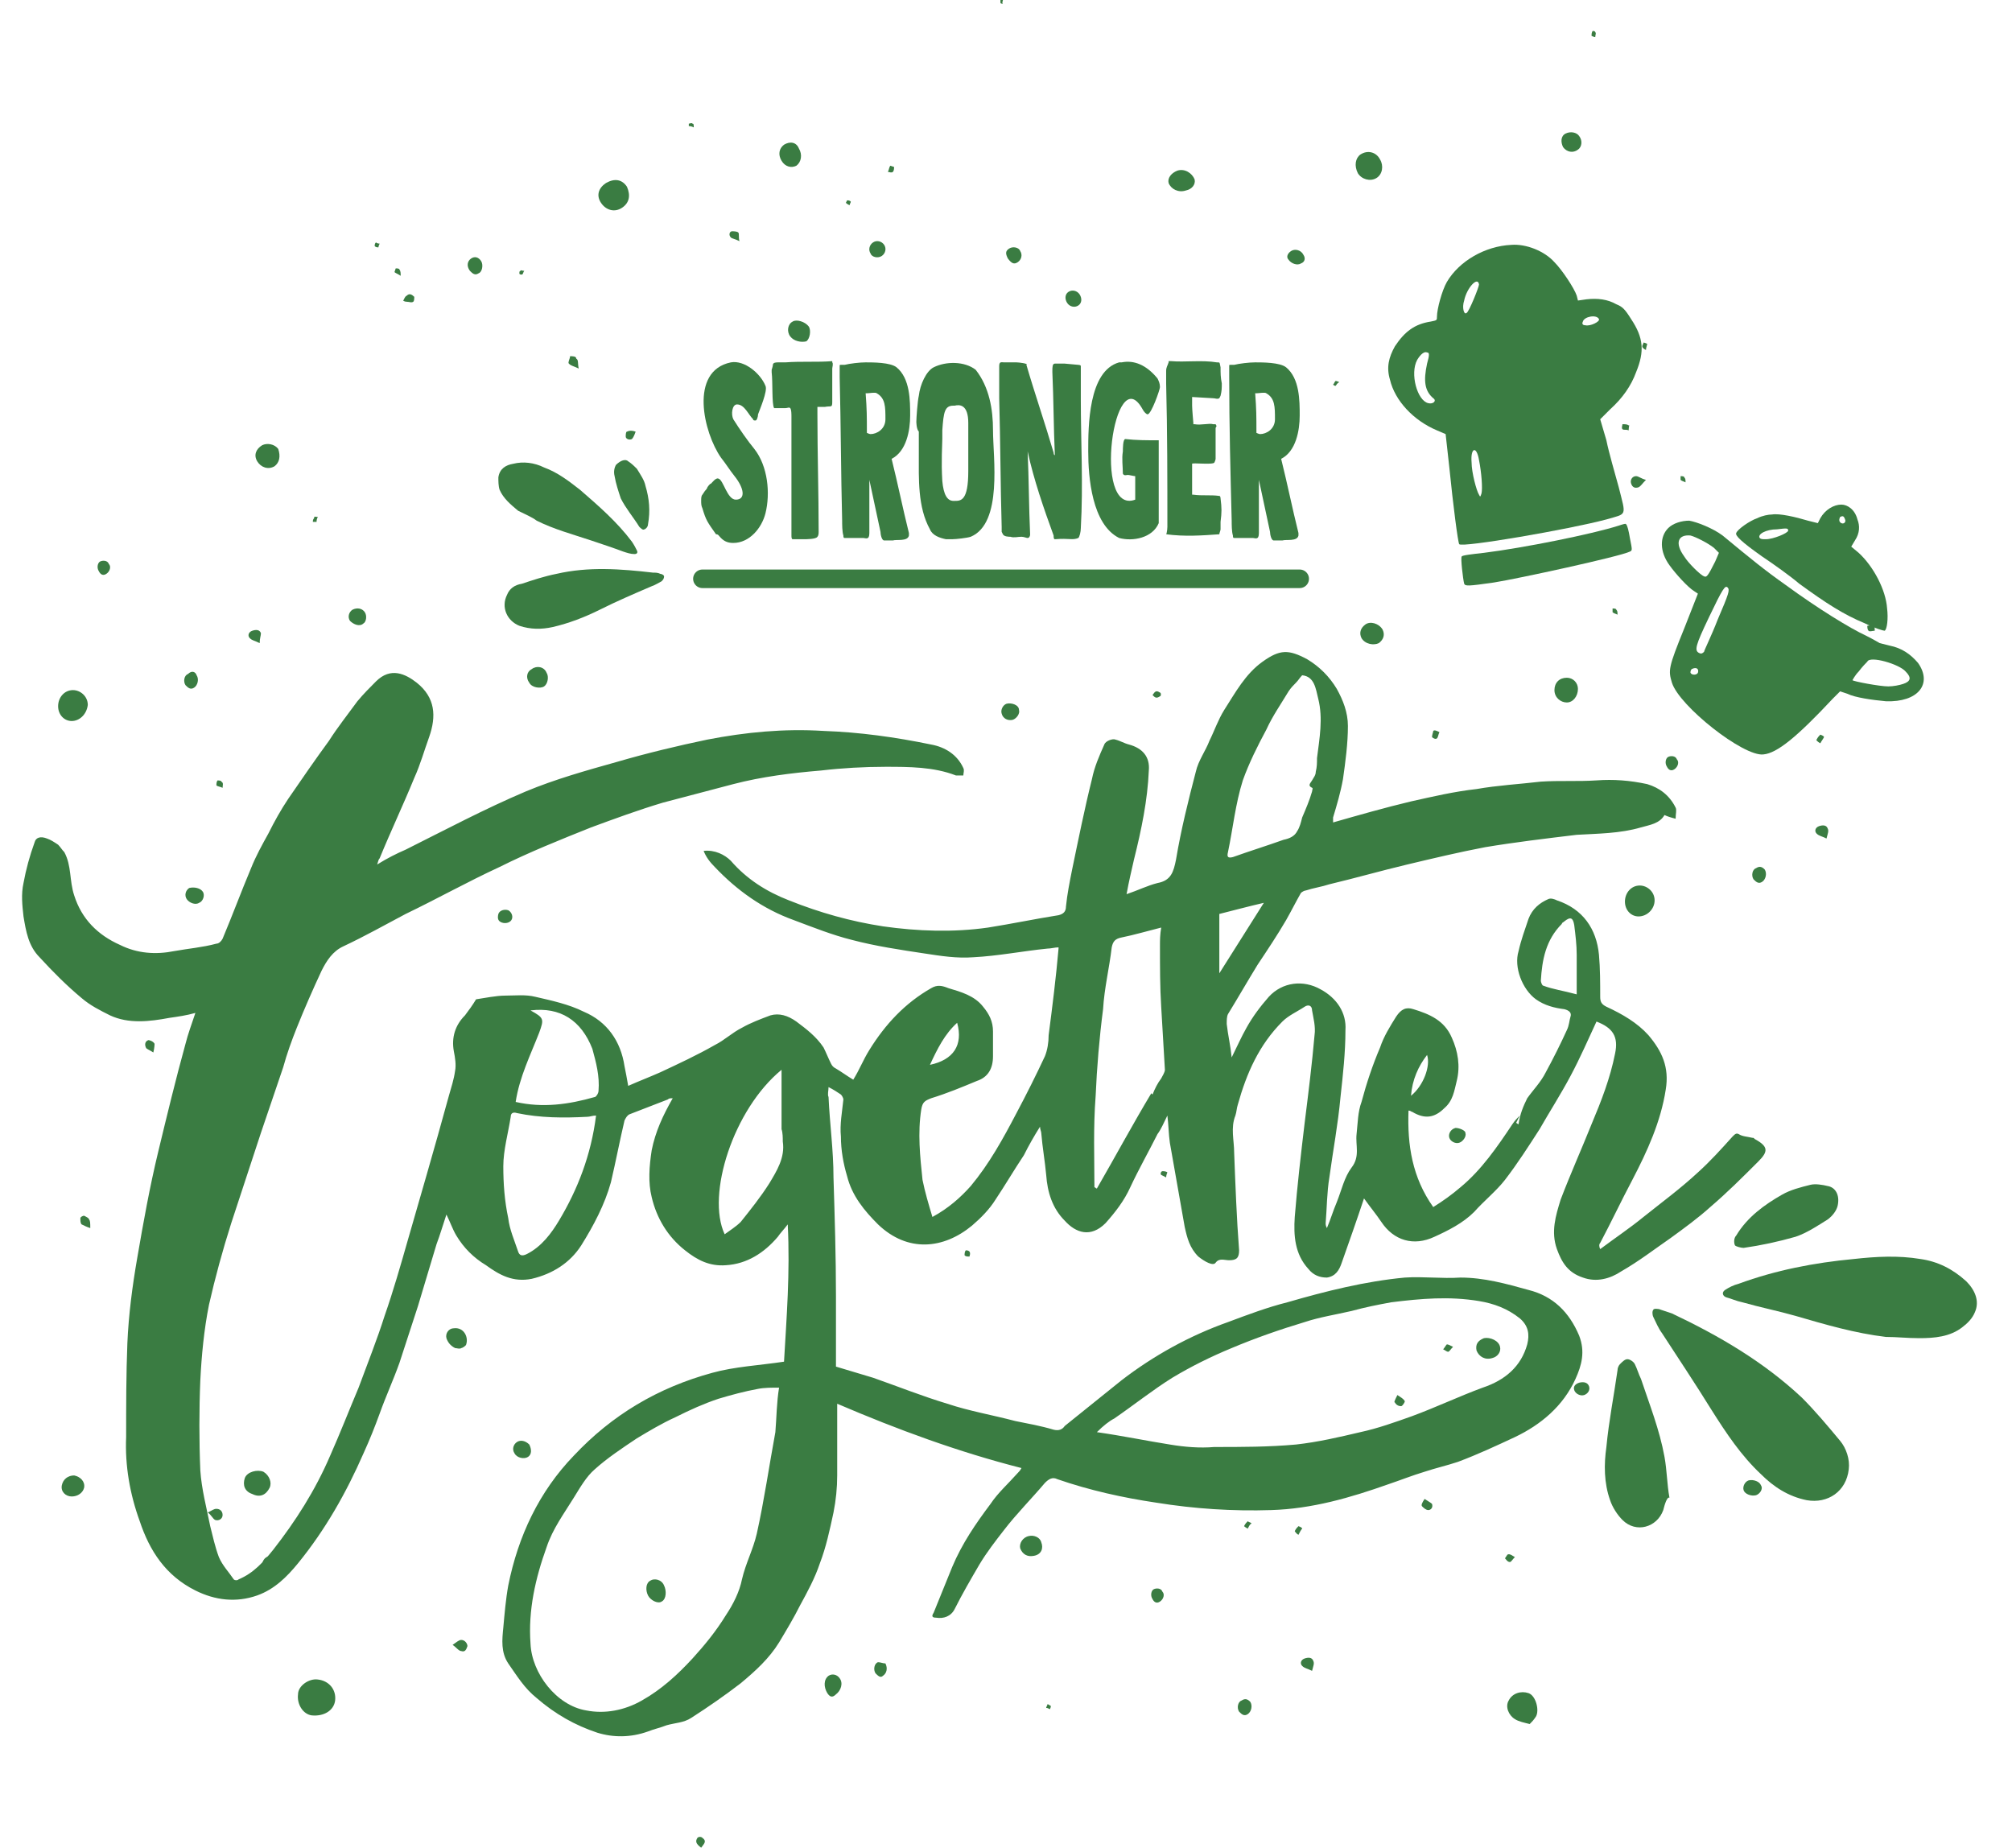 <?xml version="1.0" encoding="utf-8"?>
<!-- Generator: Adobe Illustrator 27.8.1, SVG Export Plug-In . SVG Version: 6.00 Build 0)  -->
<svg version="1.1" id="Laag_1" xmlns="http://www.w3.org/2000/svg" xmlns:xlink="http://www.w3.org/1999/xlink" x="0px" y="0px"
	 viewBox="0 0 162.7 149.4" style="enable-background:new 0 0 162.7 149.4;" xml:space="preserve">
<style type="text/css">
	.st0{fill:#3A7C42;}
	.st1{fill-rule:evenodd;clip-rule:evenodd;fill:#3A7C42;}
	.st2{fill:none;stroke:#3A7C42;stroke-width:1.5;stroke-linecap:round;stroke-linejoin:round;stroke-miterlimit:10;}
</style>
<path class="st0" d="M122.7,26.1c-0.3-0.4-0.1-0.9,0.3-1.1c0.4-0.2,0.9-0.1,1.1,0.4c0.2,0.3,0,0.8-0.3,1.1
	C123.4,26.6,122.9,26.4,122.7,26.1L122.7,26.1z"/>
<path class="st0" d="M83.6,125.8c-0.5,0.1-0.9-0.1-1.1-0.6c-0.1-0.4,0.2-0.9,0.7-1c0.4-0.1,0.9,0.1,1,0.5
	C84.4,125.2,84.2,125.7,83.6,125.8L83.6,125.8z"/>
<path class="st0" d="M123.7,139.4c-0.4-0.1-0.9-0.2-1.2-0.4c-0.5-0.3-0.8-1-0.5-1.5c0.3-0.6,1-0.8,1.6-0.6c0.6,0.2,0.9,1.4,0.6,1.9
	C124,139.1,123.9,139.2,123.7,139.4L123.7,139.4z"/>
<path class="st0" d="M42.8,55.2c-0.3-0.4-0.2-0.9,0.2-1.1c0.4-0.3,1-0.2,1.2,0.3c0.2,0.3,0.1,0.9-0.2,1.1
	C43.7,55.7,43,55.6,42.8,55.2L42.8,55.2z"/>
<path class="st0" d="M28.3,50.2c-0.2-0.3-0.1-0.7,0.2-0.9c0.4-0.2,0.8-0.1,1,0.2c0.2,0.3,0.1,0.8-0.1,0.9
	C29.1,50.7,28.6,50.5,28.3,50.2L28.3,50.2z"/>
<path class="st0" d="M50.3,16.8c-0.6,0.4-1.3,0.2-1.7-0.4c-0.4-0.6-0.2-1.2,0.4-1.6c0.7-0.4,1.3-0.3,1.7,0.3
	C51,15.8,50.9,16.4,50.3,16.8L50.3,16.8z"/>
<path class="st0" d="M36.8,109c-0.4-0.2-0.6-0.5-0.7-0.8c-0.1-0.4,0.2-0.8,0.6-0.8c0.8-0.1,1.2,0.7,1,1.3c0,0.1-0.3,0.3-0.4,0.3
	C37.2,109.1,36.9,109,36.8,109z"/>
<path class="st0" d="M109.8,14c-0.3-0.6-0.2-1.2,0.2-1.5c0.6-0.4,1.3-0.2,1.6,0.4c0.3,0.5,0.2,1.2-0.3,1.5
	C110.8,14.7,110.1,14.5,109.8,14L109.8,14z"/>
<path class="st0" d="M21.8,120.3c-0.3,0.6-0.8,0.8-1.4,0.5c-0.6-0.2-0.8-0.7-0.6-1.3c0.2-0.5,1-0.7,1.5-0.5
	C21.8,119.3,22,119.9,21.8,120.3L21.8,120.3z"/>
<path class="st0" d="M22.2,37.7c-0.5,0.3-1.1,0.1-1.4-0.4c-0.3-0.5-0.1-1,0.4-1.3c0.4-0.2,1-0.1,1.3,0.3
	C22.7,36.9,22.6,37.4,22.2,37.7L22.2,37.7z"/>
<path class="st0" d="M95.2,13.8c0.6-0.2,1.2,0.2,1.4,0.7c0.1,0.4-0.2,0.8-0.7,0.9c-0.6,0.2-1.2-0.1-1.4-0.6
	C94.4,14.4,94.7,14,95.2,13.8L95.2,13.8z"/>
<path class="st0" d="M64.6,12c0.3,0.5,0.2,1.1-0.2,1.4c-0.4,0.2-0.9,0.1-1.2-0.4c-0.3-0.5-0.2-1,0.2-1.3
	C63.9,11.4,64.4,11.5,64.6,12L64.6,12z"/>
<path class="st0" d="M63.9,27.2c-0.3-0.4-0.2-1,0.2-1.2c0.3-0.2,1,0,1.3,0.4c0.2,0.3,0.1,1-0.2,1.2C64.8,27.7,64.2,27.6,63.9,27.2
	L63.9,27.2z"/>
<path class="st0" d="M120.7,109.8c-0.6,0.2-1.1-0.1-1.3-0.6c-0.1-0.5,0.1-0.8,0.6-1c0.5-0.1,1.2,0.2,1.3,0.7
	C121.4,109.3,121.1,109.7,120.7,109.8z"/>
<path class="st0" d="M110.4,50.5c0.4-0.3,1.1-0.1,1.4,0.4c0.2,0.4,0.1,0.8-0.3,1.1c-0.4,0.2-1.1,0.1-1.4-0.4
	C109.9,51.2,110,50.8,110.4,50.5z"/>
<path class="st0" d="M104.4,20.3c0.3-0.2,0.8-0.1,1,0.3c0.2,0.3,0.1,0.6-0.2,0.7c-0.3,0.2-0.8,0-1-0.3
	C104,20.8,104.1,20.5,104.4,20.3z"/>
<path class="st0" d="M52.4,129c-0.2-0.4-0.2-1,0.2-1.2c0.3-0.2,0.9-0.1,1.1,0.4c0.2,0.4,0.2,1.1-0.2,1.3
	C53.2,129.7,52.6,129.4,52.4,129z"/>
<path class="st0" d="M126.4,11.9c-0.2-0.4-0.2-0.9,0.2-1.1s0.9-0.1,1.1,0.2c0.3,0.4,0.2,0.9-0.1,1.1
	C127.2,12.4,126.7,12.3,126.4,11.9L126.4,11.9z"/>
<path class="st0" d="M66.9,136.9c-0.3-0.5-0.3-1.1,0.1-1.4c0.3-0.2,0.7-0.1,0.9,0.2c0.3,0.4,0.1,1-0.3,1.3
	C67.3,137.3,67.1,137.2,66.9,136.9L66.9,136.9z"/>
<path class="st0" d="M82.4,57.4c0.1,0.3-0.2,0.7-0.5,0.8c-0.4,0.1-0.8-0.1-0.9-0.5c-0.1-0.3,0.1-0.7,0.4-0.8
	C81.8,56.8,82.4,57,82.4,57.4L82.4,57.4z"/>
<path class="st0" d="M142,120.9c-0.4,0.1-0.9-0.1-1-0.4c-0.1-0.3,0.1-0.7,0.4-0.8c0.4-0.1,0.9,0.1,1,0.4
	C142.6,120.4,142.3,120.8,142,120.9z"/>
<path class="st0" d="M42.7,117.8c-0.3,0.2-0.9,0.1-1.1-0.3c-0.2-0.3-0.1-0.7,0.2-0.9c0.3-0.2,0.7-0.1,1,0.2
	C43,117.2,43,117.6,42.7,117.8z"/>
<path class="st0" d="M16.4,72.1c0.2,0.3,0,0.8-0.3,0.9c-0.3,0.2-0.8,0-1-0.3s-0.1-0.7,0.2-0.9C15.7,71.7,16.2,71.8,16.4,72.1z"/>
<path class="st0" d="M71.3,20.7c-0.3,0.2-0.8,0.1-0.9-0.2c-0.2-0.3-0.1-0.7,0.2-0.9c0.3-0.2,0.7-0.1,0.9,0.2
	C71.7,20.1,71.6,20.5,71.3,20.7z"/>
<path class="st0" d="M38,21.9c-0.3-0.4-0.2-0.8,0.1-1c0.3-0.2,0.6-0.1,0.8,0.2c0.2,0.3,0.1,0.9-0.2,1C38.4,22.3,38.2,22.1,38,21.9z"
	/>
<path class="st0" d="M87.2,24.7c-0.3,0.2-0.7,0.1-0.9-0.2c-0.2-0.3-0.2-0.7,0.1-0.9c0.3-0.2,0.7-0.1,0.9,0.2
	C87.5,24.1,87.5,24.5,87.2,24.7L87.2,24.7z"/>
<path class="st0" d="M81.5,20.9c-0.2-0.4-0.2-0.6,0.1-0.8c0.3-0.2,0.8-0.1,0.9,0.2c0.2,0.3,0.1,0.7-0.2,0.9
	C82,21.4,81.8,21.3,81.5,20.9z"/>
<path class="st0" d="M118.5,91.6c0.1,0.3-0.2,0.7-0.5,0.8c-0.3,0.1-0.7-0.1-0.8-0.4c-0.1-0.3,0.1-0.7,0.5-0.8
	C118,91.2,118.5,91.4,118.5,91.6L118.5,91.6z"/>
<path class="st0" d="M101.1,137.6c0.2,0.3,0.1,0.8-0.2,1c-0.3,0.2-0.5,0-0.7-0.2c-0.2-0.3-0.1-0.8,0.2-0.9
	C100.7,137.3,100.9,137.4,101.1,137.6z"/>
<path class="st0" d="M64.3,118.6c-0.2-0.3-0.1-0.6,0.2-0.8c0.3-0.2,0.7-0.1,0.8,0.2c0.2,0.3,0.1,0.7-0.2,0.8
	C64.9,119,64.5,118.8,64.3,118.6L64.3,118.6z"/>
<path class="st0" d="M127.3,112.4c-0.1-0.3,0.1-0.5,0.4-0.6c0.4-0.1,0.7,0,0.8,0.3c0.1,0.3-0.1,0.6-0.4,0.7
	C127.8,112.9,127.4,112.7,127.3,112.4z"/>
<path class="st0" d="M41.4,74.3c-0.1,0.3-0.5,0.4-0.8,0.3c-0.3-0.1-0.4-0.3-0.3-0.7c0.1-0.3,0.5-0.4,0.8-0.3
	C41.3,73.7,41.5,74,41.4,74.3z"/>
<path class="st0" d="M93.8,129.5c-0.3,0.2-0.5,0-0.6-0.2c-0.2-0.3-0.1-0.7,0.1-0.8c0.2-0.1,0.6-0.1,0.7,0.2
	C94.2,128.9,94.1,129.3,93.8,129.5L93.8,129.5z"/>
<path class="st0" d="M71.6,134.5c0.2,0.4,0.1,0.8-0.2,1c-0.2,0.2-0.4,0-0.6-0.2c-0.2-0.3-0.1-0.8,0.2-0.9
	C71.2,134.4,71.4,134.5,71.6,134.5L71.6,134.5z"/>
<path class="st0" d="M133.1,38.8c-0.3,0.3-0.4,0.5-0.6,0.6c-0.3,0.1-0.5,0-0.6-0.3c-0.1-0.3,0.1-0.6,0.4-0.6
	C132.5,38.5,132.7,38.7,133.1,38.8L133.1,38.8z"/>
<path class="st0" d="M106.1,135.1c-0.4-0.2-0.6-0.2-0.8-0.4c-0.2-0.2-0.1-0.5,0.2-0.6c0.3-0.1,0.6-0.1,0.7,0.2
	C106.3,134.5,106.2,134.7,106.1,135.1L106.1,135.1z"/>
<path class="st0" d="M7.3,99.3c-0.3-0.1-0.5-0.2-0.7-0.3c-0.1-0.1-0.1-0.3-0.1-0.5c0-0.1,0.2-0.2,0.3-0.2c0.2,0.1,0.4,0.2,0.4,0.3
	C7.3,98.7,7.3,98.9,7.3,99.3z"/>
<path class="st0" d="M12.4,85.1c-0.3-0.2-0.6-0.3-0.6-0.4c-0.1-0.2-0.1-0.5,0.2-0.6c0.1,0,0.4,0.1,0.5,0.3
	C12.5,84.4,12.5,84.7,12.4,85.1L12.4,85.1z"/>
<path class="st0" d="M113,112.8c0.3,0.2,0.5,0.3,0.6,0.5c0,0.1-0.2,0.4-0.3,0.4c-0.2,0-0.4-0.1-0.5-0.3
	C112.7,113.4,112.8,113.2,113,112.8L113,112.8z"/>
<path class="st0" d="M46.8,29.8c-0.4-0.2-0.6-0.2-0.8-0.4c-0.1-0.1,0.1-0.4,0.1-0.6c0.2,0,0.5,0,0.5,0.2
	C46.8,29.1,46.7,29.4,46.8,29.8z"/>
<path class="st0" d="M115.2,121.2c0.3,0.2,0.5,0.3,0.6,0.4c0.1,0.3-0.1,0.5-0.3,0.5c-0.2,0-0.4-0.2-0.5-0.3S115,121.5,115.2,121.2z"
	/>
<path class="st0" d="M59.8,19.5c-0.4-0.2-0.6-0.2-0.7-0.3c-0.2-0.2-0.1-0.5,0.1-0.5c0.1,0,0.4,0,0.5,0.1
	C59.8,18.9,59.7,19.2,59.8,19.5L59.8,19.5z"/>
<path class="st0" d="M56.7,149.4c-0.4-0.3-0.5-0.5-0.3-0.8c0.1-0.1,0.3-0.1,0.4,0C57.2,148.9,56.9,149.1,56.7,149.4z"/>
<path class="st0" d="M51.4,34.9c-0.1,0.3-0.2,0.5-0.3,0.6c-0.2,0.1-0.5,0-0.5-0.2c0-0.1,0-0.4,0.1-0.4
	C50.9,34.8,51.1,34.8,51.4,34.9L51.4,34.9z"/>
<path class="st0" d="M32.6,24.3c0.1-0.1,0.1-0.3,0.3-0.4c0.2-0.2,0.4-0.1,0.6,0.1c0,0.1,0,0.4-0.1,0.4c-0.1,0.1-0.3,0-0.5,0
	C32.7,24.4,32.6,24.3,32.6,24.3z"/>
<path class="st0" d="M116.4,59.2c-0.1,0.2-0.1,0.4-0.2,0.5s-0.3,0-0.4-0.1c0-0.2,0.1-0.4,0.1-0.5C116,59,116.2,59.1,116.4,59.2
	L116.4,59.2z"/>
<path class="st0" d="M117.5,108.9c-0.2,0.2-0.3,0.4-0.4,0.4c-0.1,0-0.2-0.1-0.4-0.2c0.1-0.1,0.2-0.3,0.3-0.4
	C117.1,108.7,117.3,108.8,117.5,108.9z"/>
<path class="st0" d="M105,124.1c-0.2-0.1-0.3-0.3-0.3-0.3c0.1-0.2,0.2-0.3,0.3-0.4c0,0,0.3,0.1,0.3,0.2
	C105.2,123.7,105.1,123.9,105,124.1L105,124.1z"/>
<path class="st0" d="M122.5,125.9c-0.2,0.2-0.3,0.4-0.4,0.4c-0.2,0-0.3-0.2-0.4-0.3c0,0,0.2-0.3,0.2-0.3
	C122.1,125.6,122.3,125.8,122.5,125.9L122.5,125.9z"/>
<path class="st0" d="M94.3,95.2c-0.2-0.1-0.4-0.2-0.4-0.2c-0.1-0.1,0-0.3,0.1-0.3c0.1,0,0.3,0,0.4,0.1C94.4,94.8,94.3,95,94.3,95.2
	L94.3,95.2z"/>
<path class="st0" d="M100.9,123.6c-0.2-0.1-0.3-0.2-0.3-0.2c0.1-0.2,0.2-0.3,0.3-0.4c0.1,0.1,0.3,0.1,0.3,0.2
	C101.1,123.2,101,123.4,100.9,123.6z"/>
<path class="st0" d="M18,63.7c-0.2-0.1-0.4-0.1-0.5-0.2c0-0.1,0-0.3,0.1-0.4c0,0,0.3,0,0.3,0.1C18.1,63.3,18,63.5,18,63.7z"/>
<path class="st0" d="M93.2,56.2c0.2-0.3,0.3-0.4,0.6-0.2c0.1,0,0.1,0.3,0,0.3C93.5,56.5,93.4,56.4,93.2,56.2L93.2,56.2z"/>
<path class="st0" d="M129,3c-0.1,0-0.3-0.1-0.3-0.1c0-0.1,0-0.3,0.1-0.4c0,0,0.2,0,0.2,0.1C129.1,2.7,129,2.8,129,3L129,3z"/>
<path class="st0" d="M71.8,13.9c0.1-0.2,0.1-0.4,0.2-0.5c0,0,0.3,0.1,0.3,0.1c0,0.1,0,0.3-0.1,0.4C72.1,14,71.9,13.9,71.8,13.9z"/>
<path class="st0" d="M108.3,30.9c-0.2,0.1-0.2,0.2-0.3,0.3c-0.1,0-0.2-0.1-0.2-0.1c0.1-0.1,0.1-0.2,0.2-0.3
	C108,30.8,108.1,30.8,108.3,30.9L108.3,30.9z"/>
<path class="st0" d="M151.6,51c-0.2,0-0.4,0.1-0.5,0s-0.1-0.3-0.1-0.4c0.2,0,0.3-0.1,0.5-0.1C151.6,50.6,151.6,50.8,151.6,51
	L151.6,51z"/>
<path class="st0" d="M130.8,49.7c-0.2-0.1-0.3-0.1-0.4-0.2c0-0.1,0-0.2,0-0.3c0.1,0,0.3,0,0.3,0.1C130.8,49.4,130.8,49.5,130.8,49.7
	L130.8,49.7z"/>
<path class="st0" d="M136.3,39c-0.2-0.1-0.3-0.1-0.4-0.2c0-0.1,0-0.2,0-0.3c0.1,0,0.3,0,0.3,0.1C136.3,38.7,136.3,38.8,136.3,39
	L136.3,39z"/>
<path class="st0" d="M32.4,22.3c-0.3-0.2-0.4-0.2-0.5-0.3c0,0,0.1-0.3,0.1-0.3c0.1,0,0.3,0,0.3,0.1C32.4,21.9,32.4,22.1,32.4,22.3z"
	/>
<path class="st0" d="M56.1,10.3c-0.2-0.1-0.3-0.1-0.4-0.1c0,0,0-0.2,0-0.2c0.1,0,0.2-0.1,0.3,0C56.1,10,56.1,10.1,56.1,10.3
	L56.1,10.3z"/>
<path class="st0" d="M68.7,16.6c-0.2-0.1-0.3-0.2-0.3-0.2c0,0,0.1-0.2,0.1-0.2c0.1,0,0.2,0,0.3,0.1C68.8,16.4,68.7,16.5,68.7,16.6
	L68.7,16.6z"/>
<path class="st0" d="M25.7,41.8c-0.1,0.2-0.1,0.3-0.1,0.4c0,0-0.2,0-0.3,0c0-0.1,0-0.2,0.1-0.3C25.4,41.7,25.5,41.8,25.7,41.8z"/>
<path class="st0" d="M42.4,21.9c-0.1,0.1-0.1,0.3-0.2,0.3s-0.2,0-0.2-0.1c0-0.1,0-0.2,0.1-0.2C42.1,21.8,42.2,21.9,42.4,21.9z"/>
<path class="st0" d="M84.9,138.2c-0.2-0.1-0.2-0.1-0.3-0.1c0-0.1,0.1-0.2,0.1-0.3c0.1,0,0.2,0.1,0.2,0.1C85,137.9,85,138,84.9,138.2
	L84.9,138.2z"/>
<path class="st0" d="M30.7,19.7c-0.1,0.2-0.1,0.3-0.1,0.3c-0.1,0-0.2,0-0.3-0.1c0-0.1,0-0.2,0.1-0.3C30.4,19.6,30.5,19.7,30.7,19.7z
	"/>
<path class="st0" d="M78.4,101.6c-0.2,0-0.3,0-0.4-0.1c0-0.1,0-0.3,0.1-0.4c0.1,0,0.2,0,0.3,0.1C78.5,101.4,78.4,101.5,78.4,101.6z"
	/>
<path class="st0" d="M81.1,0.3c-0.1,0-0.2,0-0.2-0.1c0,0,0-0.1,0-0.2c0.1,0,0.2,0,0.2,0C81.1,0.1,81,0.2,81.1,0.3L81.1,0.3z"/>
<path class="st0" d="M127.6,55.7c0,0.6-0.4,1.1-0.9,1.1c-0.5,0-1-0.4-1-1c0-0.6,0.4-1,1-1C127.2,54.8,127.6,55.2,127.6,55.7
	L127.6,55.7z"/>
<path class="st0" d="M132.5,74.1c-0.6,0-1.1-0.5-1.1-1.2c0-0.7,0.5-1.3,1.2-1.3c0.6,0,1.2,0.5,1.2,1.2
	C133.8,73.5,133.2,74.1,132.5,74.1z"/>
<g>
	<path class="st0" d="M149.5,118.8c-0.2,1.8-1.7,2.8-3.4,2.5c-1.5-0.3-2.7-1.1-3.7-2.1c-1.6-1.5-2.8-3.3-4-5.2
		c-1.3-2.1-2.7-4.2-4-6.2c-0.3-0.4-0.5-0.9-0.7-1.3c-0.1-0.2-0.1-0.5,0-0.6c0-0.1,0.4-0.1,0.6,0c0.3,0.1,0.6,0.2,0.9,0.3
		c3.8,1.8,7.4,3.9,10.5,6.8c1.1,1.1,2.1,2.3,3.1,3.5C149.3,117.1,149.6,118,149.5,118.8z"/>
	<path class="st0" d="M152.5,108.1c-2.5-0.3-4.9-1-7.3-1.7c-1.4-0.4-2.9-0.7-4.3-1.1c-0.5-0.1-0.9-0.3-1.3-0.4
		c-0.3-0.1-0.4-0.4-0.1-0.6c0.3-0.2,0.7-0.4,1.1-0.5c3-1.1,6.1-1.7,9.3-2c1.8-0.2,3.6-0.3,5.4,0c1.4,0.2,2.6,0.8,3.7,1.8
		c0.7,0.7,1.1,1.6,0.7,2.5c-0.2,0.5-0.6,0.9-1,1.2c-1,0.8-2.3,0.9-3.5,0.9C154.2,108.2,153.4,108.1,152.5,108.1z"/>
	<path class="st0" d="M134.5,122.1c-0.5,1.4-2.2,1.9-3.3,0.8c-0.4-0.4-0.8-1-1-1.6c-0.5-1.4-0.5-2.9-0.3-4.3
		c0.2-2.1,0.6-4.1,0.9-6.2c0-0.2,0.1-0.4,0.2-0.5c0.2-0.2,0.4-0.4,0.6-0.4c0.2,0,0.5,0.2,0.6,0.4c0.2,0.4,0.3,0.8,0.5,1.2
		c0.7,2.1,1.5,4.1,1.9,6.3c0.2,1.1,0.2,2.2,0.4,3.3C134.8,121,134.6,121.7,134.5,122.1z"/>
	<path class="st0" d="M148.6,97.5c-0.1,0.4-0.4,0.8-0.8,1.1c-0.8,0.5-1.7,1.1-2.6,1.4c-1.4,0.4-2.8,0.7-4.2,0.9
		c-0.2,0-0.6-0.1-0.7-0.2c-0.1-0.2-0.1-0.6,0.1-0.8c0.9-1.5,2.3-2.5,3.7-3.3c0.7-0.4,1.5-0.6,2.3-0.8c0.4-0.1,1,0,1.4,0.1
		C148.4,96,148.8,96.6,148.6,97.5z"/>
</g>
<g>
	<path class="st0" d="M41,48.1c-0.5,1,0,2.1,1,2.5c0.9,0.3,1.8,0.3,2.7,0.1c1.3-0.3,2.6-0.8,3.8-1.4c1.4-0.7,2.8-1.3,4.2-1.9
		c0.3-0.1,0.6-0.3,0.8-0.4c0.1-0.1,0.2-0.2,0.2-0.4c0-0.1-0.2-0.2-0.3-0.2c-0.2-0.1-0.4-0.1-0.6-0.1c-2.6-0.3-5.2-0.5-7.8,0.1
		c-1,0.2-1.9,0.5-2.8,0.8C41.6,47.3,41.2,47.6,41,48.1z"/>
	<path class="st0" d="M43.4,42.1c1.4,0.7,2.9,1.1,4.4,1.6c0.9,0.3,1.8,0.6,2.6,0.9c0.3,0.1,0.6,0.2,0.9,0.2c0.2,0,0.3-0.1,0.2-0.3
		c-0.1-0.2-0.2-0.4-0.4-0.7c-1.2-1.6-2.7-2.9-4.2-4.2c-0.9-0.7-1.8-1.4-2.9-1.8c-0.8-0.4-1.7-0.5-2.5-0.3c-0.6,0.1-1.1,0.4-1.2,1.1
		c0,0.3,0,0.7,0.1,1c0.3,0.7,0.9,1.2,1.5,1.7C42.5,41.6,43,41.8,43.4,42.1z"/>
	<path class="st0" d="M49.8,37.6c-0.1,0.2-0.2,0.5-0.1,0.9c0.1,0.6,0.3,1.2,0.5,1.8c0.4,0.8,1,1.5,1.5,2.3c0.1,0.1,0.3,0.3,0.4,0.2
		c0.1,0,0.3-0.2,0.3-0.4c0.2-1.1,0.1-2.1-0.2-3.1c-0.1-0.5-0.4-0.9-0.7-1.4c-0.2-0.2-0.4-0.4-0.7-0.6C50.6,37.1,50.2,37.2,49.8,37.6
		z"/>
</g>
<g>
	<path class="st1" d="M123.5,88.8c0.5-0.7,1.1-1.3,1.5-2.1c0.6-1.1,1.2-2.3,1.7-3.4c0.2-0.4,0.2-0.8,0.3-1.1
		c0.1-0.3-0.1-0.5-0.5-0.6c-0.8-0.1-1.6-0.3-2.3-0.8c-1.1-0.8-1.8-2.6-1.4-3.9c0.2-0.9,0.5-1.7,0.8-2.6c0.3-0.8,0.9-1.3,1.6-1.6
		c0.2-0.1,0.5,0,0.7,0.1c2.1,0.7,3.2,2.3,3.4,4.4c0.1,1.1,0.1,2.3,0.1,3.4c0,0.4,0.1,0.6,0.5,0.8c1.3,0.6,2.5,1.3,3.4,2.3
		c1.1,1.3,1.7,2.6,1.4,4.4c-0.4,2.6-1.5,5-2.7,7.3c-0.9,1.7-1.7,3.4-2.6,5.1c-0.1,0.1-0.1,0.3,0,0.5c1.2-0.9,2.4-1.7,3.5-2.6
		c1.5-1.2,3-2.3,4.4-3.6c1-0.9,1.9-1.9,2.8-2.9c0.2-0.2,0.3-0.3,0.5-0.2c0.3,0.2,0.7,0.2,1.1,0.3c0.1,0,0.1,0,0.2,0.1
		c1.1,0.6,1.1,1,0.3,1.8c-1.3,1.3-2.5,2.5-3.9,3.7c-1,0.9-2.1,1.7-3.2,2.5c-1.3,0.9-2.6,1.9-4,2.7c-0.9,0.6-2,0.9-3.1,0.5
		c-1.2-0.4-1.7-1.2-2.1-2.3c-0.5-1.4-0.1-2.7,0.3-4c0.8-2.1,1.7-4.1,2.5-6.1c0.8-1.9,1.5-3.7,1.9-5.7c0.3-1.4-0.2-2.1-1.5-2.6
		c-0.7,1.5-1.3,2.9-2.1,4.4c-0.8,1.5-1.7,2.9-2.5,4.3c-0.9,1.4-1.8,2.8-2.8,4.1c-0.7,0.9-1.7,1.7-2.5,2.6c-0.9,0.9-2.1,1.5-3.2,2
		c-1.7,0.8-3.3,0.3-4.3-1.2c-0.4-0.6-0.9-1.2-1.4-1.9c-0.6,1.8-1.2,3.5-1.8,5.2c-0.2,0.6-0.5,1.1-1.2,1.2c-0.6,0-1.1-0.2-1.5-0.7
		c-1.1-1.2-1.2-2.7-1.1-4.2c0.2-2.5,0.5-5.1,0.8-7.6c0.3-2.4,0.6-4.8,0.8-7.1c0.1-0.7-0.1-1.4-0.2-2c0-0.4-0.3-0.5-0.6-0.3
		c-0.6,0.4-1.3,0.7-1.8,1.2c-1.9,1.9-2.9,4.2-3.6,6.7c-0.1,0.3-0.1,0.6-0.2,0.9c-0.4,1-0.1,2-0.1,3c0.1,2.6,0.2,5.3,0.4,7.9
		c0,0.6-0.2,0.8-0.8,0.8c-0.4,0-0.8-0.2-1.1,0.2c-0.2,0.3-0.9-0.1-1.4-0.5c-0.7-0.7-0.9-1.5-1.1-2.4c-0.4-2.3-0.8-4.5-1.2-6.8
		c-0.1-0.7-0.1-1.4-0.2-2.2c-0.3,0.6-0.5,1.1-0.8,1.5c-0.7,1.4-1.5,2.8-2.2,4.3c-0.5,1.1-1.2,2-2,2.9c-1.2,1.2-2.4,0.8-3.3-0.2
		c-1-1-1.4-2.3-1.5-3.7c-0.1-1.1-0.3-2.2-0.4-3.4c0-0.1-0.1-0.3-0.1-0.5c-0.5,0.8-0.9,1.5-1.3,2.3c-0.8,1.2-1.5,2.4-2.3,3.6
		c-0.5,0.8-1.2,1.5-1.9,2.1c-2.3,1.9-5.2,2.2-7.6-0.1c-1.1-1.1-2.1-2.3-2.5-3.9c-0.3-1-0.5-2.1-0.5-3.2c-0.1-1,0.1-2,0.2-3
		c0-0.1-0.1-0.3-0.2-0.4c-0.3-0.2-0.6-0.4-1-0.6c0,0.3-0.1,0.6,0,0.8c0.1,2.2,0.4,4.3,0.4,6.5c0.1,3.2,0.2,6.4,0.2,9.6
		c0,1.9,0,3.8,0,5.7c1,0.3,2,0.6,3,0.9c2,0.7,4,1.5,6,2.1c1.8,0.6,3.6,0.9,5.5,1.4c1,0.2,2.1,0.4,3.1,0.7c0.4,0.1,0.7,0,0.9-0.3
		c1.5-1.2,3.1-2.5,4.6-3.7c2.6-2,5.5-3.6,8.6-4.7c1.6-0.6,3.2-1.2,4.8-1.6c3.1-0.9,6.3-1.7,9.5-2c1.5-0.1,3,0.1,4.5,0
		c1.9,0,3.7,0.5,5.5,1c2,0.5,3.3,1.8,4.1,3.7c0.5,1.3,0.2,2.4-0.3,3.5c-1,2.2-2.8,3.7-4.9,4.7c-1.5,0.7-3,1.4-4.6,2
		c-0.9,0.3-1.8,0.5-2.7,0.8c-1,0.3-2,0.7-2.9,1c-3.1,1.1-6.2,2-9.5,2.1c-3.1,0.1-6.2-0.1-9.3-0.6c-2.7-0.4-5.4-1-8-1.9
		c-0.4-0.2-0.7,0-1,0.3c-1.1,1.3-2.3,2.5-3.3,3.8c-0.7,0.9-1.4,1.8-2,2.8c-0.7,1.2-1.4,2.4-2,3.6c-0.3,0.6-0.9,0.8-1.5,0.7
		c-0.3,0-0.4-0.1-0.2-0.4c0.5-1.2,1-2.5,1.5-3.7c0.8-1.9,1.9-3.5,3.1-5.1c0.6-0.9,1.4-1.6,2.2-2.5c0.1-0.1,0.2-0.2,0.3-0.4
		c-5.1-1.3-10-3.1-14.9-5.2c0,0.8,0,1.5,0,2.1c0,1.2,0,2.5,0,3.7c0,1-0.1,2-0.3,3c-0.3,1.4-0.6,2.8-1.1,4.1c-0.4,1.2-1,2.3-1.6,3.4
		c-0.5,1-1.1,2-1.7,3c-0.8,1.3-1.9,2.3-3.1,3.3c-1.3,1-2.6,1.9-4,2.8c-0.6,0.4-1.3,0.4-2,0.6c-0.5,0.2-1,0.3-1.5,0.5
		c-1.4,0.5-2.8,0.5-4.1,0.1c-1.8-0.6-3.4-1.5-4.9-2.8c-1-0.8-1.6-1.8-2.3-2.8c-0.6-0.9-0.5-1.9-0.4-2.9c0.1-1.1,0.2-2.3,0.4-3.4
		c0.8-4,2.5-7.6,5.3-10.5c3.1-3.3,6.8-5.5,11.2-6.7c1.8-0.5,3.8-0.6,5.8-0.9c0.2-3.5,0.5-7.2,0.3-11.1c-0.3,0.4-0.6,0.7-0.8,1
		c-1.1,1.3-2.5,2.2-4.2,2.3c-1.3,0.1-2.3-0.4-3.3-1.2c-1.4-1.1-2.3-2.6-2.7-4.3c-0.3-1.2-0.2-2.5,0-3.8c0.3-1.5,0.9-2.8,1.7-4.2
		c-0.2,0-0.3,0-0.4,0.1c-1,0.4-2.1,0.8-3.1,1.2c-0.2,0.1-0.3,0.3-0.4,0.5c-0.4,1.7-0.7,3.3-1.1,5c-0.5,1.8-1.4,3.5-2.4,5.1
		c-0.9,1.4-2.3,2.3-4,2.7c-1.5,0.3-2.6-0.3-3.7-1.1c-1-0.6-1.8-1.4-2.4-2.4c-0.3-0.5-0.5-1.1-0.8-1.7c-0.3,0.9-0.5,1.6-0.8,2.4
		c-0.5,1.7-1,3.3-1.5,5c-0.5,1.5-1,3.1-1.5,4.6c-0.5,1.4-1.1,2.7-1.6,4.1c-0.4,1.1-0.8,2.1-1.3,3.2c-1.4,3.2-3.1,6.2-5.3,8.9
		c-0.9,1.1-1.9,2.1-3.3,2.6c-1.7,0.6-3.4,0.4-5-0.4c-2.4-1.2-3.7-3.2-4.5-5.6c-0.8-2.2-1.2-4.5-1.1-6.8c0-2.5,0-5.1,0.1-7.6
		c0.1-2.3,0.4-4.6,0.8-6.9c0.5-2.9,1-5.7,1.7-8.6c0.7-2.9,1.4-5.8,2.2-8.7c0.2-0.8,0.5-1.6,0.8-2.5c-0.7,0.2-1.4,0.3-2.1,0.4
		c-1.6,0.3-3.3,0.5-4.8-0.2c-0.8-0.4-1.6-0.8-2.3-1.4c-1.2-1-2.3-2.1-3.4-3.3c-0.9-0.9-1.1-2.1-1.3-3.3c-0.1-0.9-0.2-1.8,0-2.7
		c0.2-1.1,0.5-2.2,0.9-3.3c0.1-0.4,0.5-0.5,1-0.3c0.3,0.1,0.6,0.3,0.9,0.5c0.2,0.2,0.3,0.4,0.5,0.6c0.6,1.1,0.4,2.3,0.8,3.5
		c0.6,1.9,1.9,3.2,3.7,4c1.4,0.7,2.9,0.8,4.4,0.5c1.1-0.2,2.3-0.3,3.4-0.6c0.2,0,0.4-0.2,0.5-0.4c0.8-1.9,1.5-3.8,2.3-5.7
		c0.4-1,0.9-1.9,1.4-2.8c0.5-1,1-1.9,1.6-2.8c1.1-1.6,2.2-3.2,3.3-4.7c0.7-1.1,1.5-2.1,2.3-3.2c0.5-0.6,1-1.1,1.5-1.6
		c1.2-1.2,2.4-0.6,3.3,0.1c1.5,1.2,1.6,2.7,1,4.4c-0.4,1.1-0.7,2.2-1.2,3.3c-0.9,2.2-1.9,4.3-2.8,6.5c-0.1,0.1-0.1,0.2-0.2,0.5
		c0.8-0.5,1.6-0.9,2.3-1.2c3.2-1.6,6.4-3.3,9.7-4.7c2.4-1,4.9-1.7,7.4-2.4c2.4-0.7,4.9-1.3,7.3-1.8c3.1-0.6,6.2-0.9,9.4-0.7
		c2.9,0.1,5.8,0.5,8.7,1.1c1.1,0.2,2.1,0.8,2.6,1.9c0.1,0.2,0,0.4,0,0.6c-0.2,0-0.4,0-0.6,0c-1.8-0.7-3.8-0.7-5.7-0.7
		c-1.7,0-3.5,0.1-5.2,0.3c-2.4,0.2-4.8,0.5-7.1,1.1c-1.9,0.5-3.8,1-5.7,1.5c-2,0.6-3.9,1.3-5.8,2c-2.5,1-5,2-7.4,3.2
		c-2.6,1.2-5.1,2.6-7.6,3.8c-1.7,0.9-3.3,1.8-5,2.6c-0.9,0.4-1.4,1.2-1.8,2c-0.7,1.5-1.4,3.1-2,4.6c-0.4,1-0.8,2.1-1.1,3.2
		c-0.6,1.8-1.2,3.5-1.8,5.3c-0.8,2.4-1.6,4.9-2.4,7.3c-0.7,2.2-1.3,4.4-1.8,6.6c-0.4,2-0.6,4.1-0.7,6.1c-0.1,2.4-0.1,4.9,0,7.3
		c0.1,1.5,0.5,3,0.8,4.5c0.2,0.8,0.4,1.7,0.7,2.5c0.3,0.7,0.8,1.2,1.2,1.8c0.1,0.1,0.3,0.1,0.4,0c1.2-0.5,2-1.4,2.8-2.4
		c1.8-2.3,3.4-4.8,4.6-7.6c0.8-1.8,1.5-3.6,2.3-5.5c0.7-1.9,1.5-3.9,2.1-5.8c0.7-2,1.3-4.1,1.9-6.2c0.5-1.7,1-3.5,1.5-5.2
		c0.6-2.1,1.2-4.2,1.8-6.4c0.2-0.7,0.4-1.3,0.5-2c0.1-0.5,0-1.1-0.1-1.6c-0.2-1.1,0.1-2.1,0.9-2.9c0.3-0.4,0.6-0.8,0.9-1.3
		c0.7-0.1,1.6-0.3,2.4-0.3c0.8,0,1.6-0.1,2.4,0.1c1.3,0.3,2.7,0.6,3.9,1.2c1.9,0.8,3,2.4,3.3,4.4c0.1,0.5,0.2,1,0.3,1.6
		c0.9-0.4,1.7-0.7,2.6-1.1c1.5-0.7,3-1.4,4.4-2.2c0.8-0.4,1.4-1,2.2-1.4c0.7-0.4,1.5-0.7,2.3-1c0.7-0.2,1.4,0,2.1,0.5
		c0.8,0.6,1.6,1.2,2.2,2.1c0.2,0.4,0.4,0.9,0.6,1.3c0.1,0.2,0.2,0.3,0.4,0.4c0.5,0.3,0.9,0.6,1.4,0.9c0.5-0.8,0.8-1.6,1.3-2.4
		c1.3-2.1,2.9-3.8,5-5c0.5-0.3,0.9-0.2,1.4,0c1,0.3,2.1,0.6,2.8,1.5c0.5,0.6,0.8,1.2,0.8,2c0,0.7,0,1.3,0,2c0,1-0.4,1.7-1.3,2
		c-1.2,0.5-2.4,1-3.7,1.4c-0.5,0.2-0.7,0.3-0.8,0.9c-0.3,1.9-0.1,3.8,0.1,5.7c0.2,1,0.5,2,0.8,3c1.3-0.7,2.3-1.6,3.1-2.5
		c1.5-1.8,2.6-3.8,3.7-5.9c0.8-1.5,1.6-3.1,2.3-4.6c0.2-0.5,0.3-1.1,0.3-1.7c0.3-2.3,0.6-4.7,0.8-7c0,0,0-0.1,0-0.1
		c-0.3,0-0.6,0.1-0.9,0.1c-2,0.2-4,0.6-6,0.7c-1.3,0.1-2.6-0.1-3.9-0.3c-2-0.3-4-0.6-5.9-1.1c-1.6-0.4-3.1-1-4.7-1.6
		c-2.5-0.9-4.6-2.4-6.4-4.3c-0.4-0.4-0.7-0.8-0.9-1.3c0.9-0.1,1.7,0.3,2.2,0.8c1.3,1.5,2.9,2.5,4.7,3.2c2.5,1,5,1.7,7.6,2.1
		c2.8,0.4,5.7,0.5,8.5,0.1c1.9-0.3,3.8-0.7,5.7-1c0.4-0.1,0.6-0.3,0.6-0.7c0.1-1,0.3-2,0.5-3c0.5-2.4,1-4.9,1.6-7.3
		c0.2-1,0.6-1.9,1-2.8c0.1-0.3,0.7-0.5,0.9-0.4c0.4,0.1,0.7,0.3,1.1,0.4c1.1,0.3,1.7,1,1.6,2.1c-0.1,2.4-0.6,4.8-1.2,7.2
		c-0.2,0.9-0.4,1.7-0.6,2.8c0.9-0.3,1.7-0.7,2.5-0.9c1.1-0.2,1.3-0.9,1.5-1.9c0.4-2.4,1-4.8,1.6-7.1c0.2-0.9,0.8-1.7,1.1-2.5
		c0.4-0.8,0.7-1.7,1.2-2.5c0.9-1.4,1.7-2.9,3.1-3.9c1.4-1,2.1-1,3.6-0.2c1,0.6,1.8,1.4,2.4,2.4c0.5,0.9,0.9,1.9,0.9,3
		c0,1.4-0.2,2.9-0.4,4.3c-0.2,1.1-0.5,2.1-0.8,3.1c0,0.1,0,0.3,0,0.4c2.1-0.6,4.2-1.2,6.3-1.7c1.8-0.4,3.5-0.8,5.3-1
		c1.7-0.3,3.5-0.4,5.2-0.6c1.5-0.1,3,0,4.5-0.1c1.4-0.1,2.7,0,4.1,0.3c1,0.3,1.8,0.9,2.3,1.9c0.1,0.2,0,0.5,0,0.9
		c-0.4-0.1-0.7-0.2-0.9-0.3c-0.4,0.7-1.2,0.8-1.9,1c-1.7,0.5-3.5,0.5-5.2,0.6c-2.5,0.3-5,0.6-7.4,1c-2.1,0.4-4.2,0.9-6.3,1.4
		c-2.1,0.5-4.2,1.1-6.3,1.6c-0.6,0.2-1.3,0.3-1.9,0.5c-0.1,0-0.3,0.1-0.4,0.2c-0.4,0.7-0.8,1.5-1.2,2.2c-0.7,1.2-1.5,2.4-2.3,3.6
		c-0.8,1.3-1.6,2.7-2.4,4c-0.1,0.2-0.1,0.5-0.1,0.8c0.1,0.9,0.3,1.7,0.4,2.7c0.4-0.8,0.8-1.7,1.2-2.4c0.5-0.9,1.1-1.7,1.8-2.5
		c1.1-1.2,2.8-1.4,4.2-0.6c1.3,0.7,2.1,1.9,2,3.3c0,1.8-0.2,3.6-0.4,5.4c-0.2,2.2-0.6,4.3-0.9,6.5c-0.2,1.2-0.2,2.5-0.3,3.7
		c0,0.1,0,0.2,0.1,0.4c0.3-0.7,0.5-1.4,0.8-2.1c0.4-1,0.6-2,1.2-2.8c0.7-0.9,0.3-1.8,0.4-2.7c0.1-0.9,0.1-1.8,0.4-2.6
		c0.4-1.5,0.9-3,1.5-4.4c0.3-0.9,0.8-1.7,1.3-2.5c0.4-0.6,0.8-0.8,1.4-0.6c1.3,0.4,2.5,0.9,3.1,2.3c0.5,1.1,0.7,2.3,0.4,3.5
		c-0.2,0.8-0.3,1.6-1,2.2c-0.8,0.8-1.6,0.9-2.6,0.3c-0.1,0-0.1-0.1-0.3-0.1c-0.1,2.8,0.3,5.4,2,7.8c0.8-0.5,1.5-1,2.2-1.6
		c1.7-1.4,3-3.3,4.2-5.1c0.2-0.3,0.4-0.5,0.6-0.7c-0.1,0.2-0.2,0.4-0.3,0.6c0.1,0,0.1,0.1,0.2,0.1C122.9,90.1,123.2,89.4,123.5,88.8
		z M63,112.2c-0.6,0-1.2,0-1.7,0.1c-1.1,0.2-2.2,0.5-3.2,0.8c-1.2,0.4-2.3,0.9-3.5,1.5c-1.1,0.5-2.1,1.1-3.1,1.7
		c-1.2,0.8-2.4,1.6-3.4,2.5c-0.7,0.6-1.2,1.5-1.7,2.3c-0.8,1.3-1.7,2.5-2.2,4c-0.9,2.5-1.5,5.1-1.3,7.8c0.1,2.4,2.1,5,4.5,5.4
		c1.5,0.3,3.1,0,4.5-0.8c1.6-0.9,2.9-2.1,4.1-3.4c1-1.1,1.9-2.2,2.7-3.5c0.6-0.9,1.1-1.9,1.3-2.9c0.3-1.3,0.9-2.4,1.2-3.7
		c0.6-2.7,1-5.5,1.5-8.2C62.8,114.6,62.8,113.4,63,112.2z M88.7,115.8c2.1,0.3,4,0.7,5.9,1c1.2,0.2,2.4,0.3,3.6,0.2
		c2.2,0,4.4,0,6.6-0.2c1.8-0.2,3.5-0.6,5.2-1c1.4-0.3,2.8-0.8,4.2-1.3c1.9-0.7,3.8-1.6,5.7-2.3c1.8-0.6,3.1-1.7,3.6-3.5
		c0.2-0.8,0.1-1.5-0.6-2.1c-1-0.8-2.1-1.2-3.3-1.4c-2.4-0.4-4.7-0.2-7.1,0.1c-1.1,0.2-2.1,0.4-3.2,0.7c-1.3,0.3-2.6,0.5-3.8,0.9
		c-2,0.6-4,1.3-5.9,2.1c-1.7,0.7-3.3,1.5-4.8,2.4c-1.6,1-3.1,2.2-4.7,3.3C89.7,114.9,89.2,115.3,88.7,115.8z M88.5,96
		c0.1,0,0.1,0.1,0.2,0.1c1.5-2.6,2.9-5.2,4.4-7.7c0,0,0,0,0.1,0.1c0.2-0.5,0.4-0.9,0.7-1.3c0.1-0.2,0.3-0.5,0.3-0.7
		c-0.1-1.7-0.2-3.4-0.3-5.1c-0.1-1.6-0.1-3.2-0.1-4.9c0-0.5,0-0.9,0.1-1.5c-1.2,0.3-2.2,0.6-3.2,0.8c-0.5,0.1-0.7,0.3-0.8,0.8
		c-0.2,1.7-0.6,3.3-0.7,5c-0.3,2.3-0.5,4.7-0.6,7C88.4,91.2,88.5,93.6,88.5,96z M105.3,54.6c-0.2,0.2-0.3,0.4-0.5,0.6
		c-0.2,0.2-0.4,0.4-0.6,0.7c-0.6,1-1.3,2-1.8,3.1c-0.7,1.3-1.4,2.7-1.9,4.1c-0.6,1.9-0.8,3.9-1.2,5.8c-0.1,0.4,0,0.5,0.4,0.4
		c1.4-0.5,2.7-0.9,4.1-1.4c0.5-0.1,0.9-0.3,1.1-0.7c0.2-0.3,0.3-0.7,0.4-1.1c0.3-0.7,0.6-1.4,0.8-2.1c0-0.1,0.1-0.3,0-0.3
		c-0.4-0.2-0.1-0.4,0-0.6c0.1-0.2,0.3-0.4,0.3-0.7c0.1-0.4,0.1-0.7,0.1-1.1c0.2-1.6,0.5-3.2,0.1-4.8
		C106.4,55.7,106.3,54.7,105.3,54.6z M48.2,90.2c-0.3,0-0.5,0.1-0.7,0.1c-1.9,0.1-3.8,0.1-5.7-0.3c-0.3-0.1-0.5,0-0.5,0.3
		c-0.2,1.3-0.6,2.7-0.6,4c0,1.4,0.1,2.8,0.4,4.2c0.1,0.9,0.5,1.8,0.8,2.7c0.1,0.3,0.3,0.4,0.7,0.2c1.2-0.6,2-1.7,2.6-2.7
		C46.7,96.2,47.8,93.4,48.2,90.2z M63.2,86.5c-3.9,3.2-6.1,10.1-4.6,13.3c0.4-0.3,0.9-0.6,1.3-1c0.8-1,1.6-2,2.3-3.1
		c0.6-1,1.3-2.1,1.1-3.4c0-0.3,0-0.7-0.1-1C63.2,89.8,63.2,88.2,63.2,86.5z M42.9,81.7c1.1,0.6,1.1,0.7,0.7,1.8
		c-0.7,1.8-1.6,3.6-1.9,5.6c2.2,0.5,4.3,0.2,6.4-0.4c0.1,0,0.3-0.3,0.3-0.5c0.1-1.2-0.2-2.3-0.5-3.4C47,82.5,45.3,81.4,42.9,81.7z
		 M127.5,80.4c0-1.1,0-2.2,0-3.2c0-0.8-0.1-1.6-0.2-2.4c-0.1-0.6-0.3-0.7-0.8-0.3c-0.1,0.1-0.2,0.1-0.2,0.2
		c-1.3,1.3-1.6,2.9-1.7,4.6c0,0.1,0.1,0.4,0.2,0.4C125.6,80,126.4,80.1,127.5,80.4z M98.6,78.7c1.2-1.9,2.4-3.8,3.6-5.7
		c-1.3,0.3-2.4,0.6-3.6,0.9C98.6,75.5,98.6,77,98.6,78.7z M77.4,82.7c-1,0.9-1.6,2.1-2.2,3.4C77.1,85.7,77.9,84.5,77.4,82.7z
		 M114.1,88.6c1-0.8,1.6-2.4,1.3-3.3C114.7,86.2,114.2,87.3,114.1,88.6z"/>
</g>
<g>
	<g>
		<path class="st0" d="M56.8,41.1c-0.1-0.2-0.1-0.4-0.1-0.6c0-0.2,0-0.4,0.1-0.5c0,0,0.2-0.3,0.2-0.3c0,0,0.2-0.2,0.2-0.3
			c0,0,0.2-0.3,0.3-0.3c0.1-0.1,0.4-0.5,0.6-0.4c0.4,0.1,0.7,1.7,1.4,1.7c0.8,0,0.7-0.9-0.1-1.9c-0.4-0.5-0.7-1-1.1-1.5
			c-1.4-2-2.6-7,0.8-7.7c1.1-0.2,2.4,0.9,2.8,1.9c0.2,0.4-0.5,2-0.6,2.3c0,0.2-0.1,0.5-0.2,0.5c-0.1,0-0.2,0-0.2-0.1
			c-0.4-0.4-0.7-1.2-1.3-1.2c-0.4,0-0.5,0.8-0.3,1.2c0.5,0.8,1.2,1.8,1.7,2.4c1.1,1.4,1.3,3.6,0.9,5.2c-0.3,1.2-1.3,2.4-2.6,2.4
			c-0.4,0-0.7-0.1-1-0.4c-0.2-0.2-0.2-0.3-0.4-0.3C57.2,42.2,57.1,42.1,56.8,41.1z"/>
		<path class="st0" d="M64,43.3c0-0.2,0-1.4,0-1.6c0-0.1,0-0.3,0-0.3c0-0.3,0-1.7,0-2c0-0.1,0-1.1,0-1.2c0-0.6,0-1.1,0-1.7
			c0,0,0-0.4,0-0.4c0-0.2,0-2.2,0-2.4c0-0.2,0-0.6-0.1-0.7c-0.1-0.1-0.2,0-0.4,0c-0.3,0-0.5,0-0.8,0c0,0-0.1,0-0.1,0
			c-0.2-0.3-0.1-2.1-0.2-2.9c0,0,0-0.1,0-0.1c0,0,0,0,0-0.1c0,0,0.1-0.3,0.1-0.4c0-0.2,0.3-0.2,0.4-0.2c0,0,0.5,0,0.6,0c0,0,0,0,0,0
			c1.3-0.1,2.6,0,3.8-0.1c0,0,0,0,0,0.1c0.1,0.1,0,0.4,0,0.5c0,0.1,0,0.6,0,0.7c0,0.1,0,1,0,1.2c0,0,0,0.1,0,0.2c0,0.2,0,0.4,0,0.6
			c0,0.5-0.1,0.3-0.6,0.4c-0.1,0-0.6,0-0.6,0c0,0.2,0,0.4,0,0.6c0,3.2,0.1,6.4,0.1,9.5c0,0.1,0,0.3-0.1,0.4
			c-0.1,0.2-0.9,0.2-1.1,0.2c0,0,0,0,0,0c0,0-0.2,0-0.3,0c-0.2,0-0.4,0-0.6,0C64,43.6,64,43.4,64,43.3z"/>
		<path class="st0" d="M67.9,30.5c0-0.1,0-0.5,0-0.5c0,0,0-0.3,0-0.4c0-0.1,0-0.1,0.1-0.1c0,0,0.2,0,0.3,0c0.4-0.1,1.2-0.2,1.7-0.2
			c0.6,0,2,0,2.5,0.4c1.1,0.9,1.1,2.7,1.1,3.9c0,1.2-0.3,2.9-1.5,3.5c0.5,2,0.9,4,1.4,6c0,0,0,0.2,0,0.2c-0.1,0.5-1,0.3-1.3,0.4
			c-0.3,0-0.4,0-0.7,0c-0.2,0-0.3-0.5-0.3-0.7c-0.3-1.4-0.6-2.8-0.9-4.2c0,0.2,0,0.2,0,0.3c0,0,0,0.1,0,0.1c0,0.2,0,2.9,0,3.1
			c0,0.3,0,0.5,0,0.8c0,0.6-0.3,0.4-0.5,0.4c-0.2,0-0.7,0-1.5,0c-0.1,0-0.1-0.1-0.1-0.2c-0.1-0.3-0.1-0.9-0.1-1.2
			C68,38.2,68,34.4,67.9,30.5z M70.1,34.9c0,0,0,0.1,0,0.1c0,0,0.2,0.1,0.3,0.1c0.5,0,1.2-0.4,1.2-1.2c0-1,0-1.7-0.7-2.1
			c-0.1-0.1-0.6,0-0.8,0c0,0-0.1,0-0.1,0C70.1,33.1,70.1,33.7,70.1,34.9z"/>
		<path class="st0" d="M74.1,34.1c0-0.3,0.1-1.7,0.2-2.1c0.1-0.9,0.6-2,1.2-2.3c1-0.5,2.5-0.5,3.4,0.2c1.1,1.4,1.4,3.2,1.4,4.9
			c0,2.2,0.8,7.5-1.8,8.6c-0.3,0.1-1.2,0.2-1.5,0.2c-0.1,0-0.4,0-0.4,0c0,0-0.1,0-0.1,0c-0.5-0.1-1.1-0.3-1.3-0.8
			c-1-1.8-0.9-4.1-0.9-6.1c0-0.5,0-1.2,0-1.8C74.1,34.7,74.1,34.1,74.1,34.1z M76.2,38.9c0.1,1.1,0.4,1.6,0.9,1.6c0,0,0.1,0,0.1,0
			c0.5,0,1.1,0,1.1-2.4c0-0.2,0-1.8,0-2c0,0,0-0.2,0-0.3c0-0.5,0-0.9,0-1.4c0-0.1,0-0.1,0-0.2c0-1.5-0.7-1.5-1.1-1.4
			c0,0-0.1,0-0.1,0c-0.7,0-0.8,0.5-0.9,2c0,0,0,0.1,0,0.1c0,0.1,0,0.6,0,0.6C76.2,35.9,76.1,37.3,76.2,38.9z"/>
		<path class="st0" d="M80.8,32.2c0-0.2,0-1.8,0-2c0-0.2,0-0.4,0-0.6c0-0.4,0.2-0.3,0.4-0.3c0.1,0,0.5,0,0.6,0c0,0,0.3,0,0.4,0
			c0.2,0,1,0.1,0.8,0.2c0.7,2.4,1.5,4.7,2.2,7.1c0,0,0,0.2,0.1,0.2c0,0,0,0,0,0c0,0,0,0,0,0c-0.1-2.2-0.1-4.5-0.2-6.7
			c0,0,0-0.1,0-0.1c0-0.3,0-0.6,0.2-0.6c0.3,0,0.4,0,0.7,0c0,0,0.1,0,0.1,0c0.1,0,1,0.1,1.1,0.1c0,0,0.2,0,0.2,0.1
			c0,0.6,0,1.2,0,1.8c0,0,0,0.7,0,0.9c0,3.4,0.2,6.9,0,10.4c0,0.3-0.1,0.7-0.2,0.8c-0.5,0.2-0.7,0-1.9,0.1c-0.1,0-0.1-0.2-0.1-0.3
			c-0.8-2.2-1.6-4.5-2.1-6.8c0.1,2.2,0.1,4.5,0.2,6.7c0,0,0,0,0,0c0,0.2-0.1,0.3-0.2,0.3c-0.1,0-0.3-0.1-0.5-0.1
			c-0.3,0-0.6,0.1-0.9,0c-0.1,0-0.5,0-0.6-0.2c0,0-0.1-0.2-0.1-0.2c0-0.2,0-0.2,0-0.4C80.9,39.2,80.9,35.7,80.8,32.2z"/>
		<path class="st0" d="M93.7,35.6c0,2.2,0,4.5,0,6.7c-0.5,1.2-2.1,1.5-3.2,1.2c-2.2-1.1-2.5-4.9-2.5-7c0-2,0-6.5,2.5-7.2
			c0,0,0.1,0,0.2,0c1-0.2,2,0.2,2.9,1.3c0,0,0,0,0,0c0.1,0.2,0.2,0.4,0.2,0.7c0,0.2-0.7,2.2-1,2.2c-0.1,0-0.3-0.2-0.4-0.4
			c-2.3-4.2-4.1,8.6-0.6,7.3c0-0.8,0-1.1,0-1.9c-0.1,0-0.5-0.1-0.6-0.1c-0.1,0-0.3,0.1-0.4-0.1c0-0.6-0.1-1.2,0-1.8c0-0.2,0-1,0.2-1
			C91.9,35.6,92.7,35.6,93.7,35.6z"/>
		<path class="st0" d="M94.4,42.6c0-3.8,0-7.7-0.1-11.6c0-0.3,0-0.6,0-1c0-0.3,0.1-0.4,0.2-0.7c0,0,0,0,0-0.1c0,0,0.2,0,0.2,0
			c1.1,0.1,2.5-0.1,3.7,0.1c0.3,0,0.2,0,0.3,0.4c0,0.5,0,0.8,0.1,1.3c0,0.4,0,0.6-0.1,1c0,0-0.1,0.2-0.1,0.2c-0.2,0.1-0.3,0-0.5,0
			c-0.2,0-1.5-0.1-1.7-0.1c0,0.1,0,0.2,0,0.3c0,0.1,0,0.4,0,0.4c0,0.3,0.1,1.4,0.1,1.4c0,0,0,0,0,0.1c0,0,0.1,0,0.1,0
			c0.5,0.1,1.2-0.1,1.5,0c0,0,0.2,0,0.2,0c0.1,0.2,0.1,0.1,0,0.3c0,0.4,0,2,0,2.5c0,0.1-0.1,0.3-0.1,0.3c-0.1,0.2-1.8,0-1.8,0.1
			c0,0.9,0,1.3,0,2.2c0,0.1,0,0.3,0,0.3c0,0,0.1,0,0.1,0c0.7,0.1,1.4,0,2.1,0.1c0.1,0,0.1,0.2,0.1,0.2c0.1,0.8,0.1,1.1,0,1.9
			c0,0.1,0,0.5,0,0.6c0,0.1-0.1,0.3-0.1,0.4c-1.4,0.1-2.8,0.2-4.3,0C94.3,43.3,94.4,42.9,94.4,42.6z"/>
		<path class="st0" d="M99.4,30.5c0-0.1,0-0.5,0-0.5c0,0,0-0.3,0-0.4c0-0.1,0-0.1,0.1-0.1c0,0,0.2,0,0.3,0c0.4-0.1,1.2-0.2,1.7-0.2
			c0.6,0,2,0,2.5,0.4c1.1,0.9,1.1,2.7,1.1,3.9c0,1.2-0.3,2.9-1.5,3.5c0.5,2,0.9,4,1.4,6c0,0,0,0.2,0,0.2c-0.1,0.5-1,0.3-1.3,0.4
			c-0.3,0-0.4,0-0.7,0c-0.2,0-0.3-0.5-0.3-0.7c-0.3-1.4-0.6-2.8-0.9-4.2c0,0.2,0,0.2,0,0.3c0,0,0,0.1,0,0.1c0,0.2,0,2.9,0,3.1
			c0,0.3,0,0.5,0,0.8c0,0.6-0.3,0.4-0.5,0.4c-0.2,0-0.7,0-1.5,0c-0.1,0-0.1-0.1-0.1-0.2c-0.1-0.3-0.1-0.9-0.1-1.2
			C99.5,38.2,99.4,34.4,99.4,30.5z M101.6,34.9c0,0,0,0.1,0,0.1c0,0,0.2,0.1,0.3,0.1c0.5,0,1.2-0.4,1.2-1.2c0-1,0-1.7-0.7-2.1
			c-0.1-0.1-0.6,0-0.8,0c0,0-0.1,0-0.1,0C101.6,33.1,101.6,33.7,101.6,34.9z"/>
	</g>
</g>
<path class="st0" d="M25.7,135.8c0.9,0.1,1.5,0.8,1.4,1.7c-0.1,0.8-0.9,1.3-1.9,1.2c-0.7-0.1-1.2-0.9-1.1-1.7
	C24.1,136.3,25,135.7,25.7,135.8L25.7,135.8z"/>
<path class="st0" d="M6,119.3c0.5,0.1,0.9,0.5,0.8,1c-0.1,0.4-0.5,0.7-1,0.7c-0.5,0-0.9-0.4-0.8-0.9C5.1,119.6,5.5,119.3,6,119.3
	L6,119.3z"/>
<path class="st0" d="M22,125.8c0.4,0,0.6,0.4,0.6,0.8c0,0.4-0.4,0.7-0.8,0.7c-0.3,0-0.6-0.4-0.6-0.7C21.2,126.1,21.5,125.8,22,125.8
	L22,125.8z"/>
<path class="st0" d="M16.8,122.3c0.4-0.2,0.5-0.3,0.7-0.3c0.3,0,0.5,0.2,0.5,0.5c0,0.3-0.3,0.5-0.6,0.4
	C17.2,122.8,17.1,122.5,16.8,122.3L16.8,122.3z"/>
<path class="st0" d="M36.6,133c0.3-0.2,0.5-0.4,0.7-0.4c0.3,0,0.5,0.3,0.5,0.5c-0.1,0.3-0.2,0.5-0.5,0.4
	C37.1,133.5,36.9,133.2,36.6,133L36.6,133z"/>
<path class="st0" d="M131.7,34.8c-0.2-0.1-0.4,0-0.5-0.1s0-0.3,0-0.4c0.2,0,0.4,0,0.5,0.1C131.8,34.3,131.7,34.5,131.7,34.8
	L131.7,34.8z"/>
<path class="st0" d="M133.1,28.3c-0.2-0.1-0.3-0.2-0.3-0.3c0-0.1,0.1-0.2,0.1-0.3c0.1,0,0.3,0.1,0.3,0.1
	C133.2,27.9,133.1,28.1,133.1,28.3L133.1,28.3z"/>
<path class="st0" d="M142.7,70.3c0.2,0.3,0.1,0.8-0.2,1c-0.3,0.2-0.5,0-0.7-0.2c-0.2-0.3-0.1-0.8,0.2-0.9
	C142.3,70,142.5,70.1,142.7,70.3z"/>
<path class="st0" d="M135.4,62.2c-0.3,0.2-0.5,0-0.6-0.2c-0.2-0.3-0.1-0.7,0.1-0.8c0.2-0.1,0.6-0.1,0.7,0.2
	C135.8,61.6,135.7,62,135.4,62.2L135.4,62.2z"/>
<path class="st0" d="M147.7,67.8c-0.4-0.2-0.6-0.2-0.8-0.4c-0.2-0.2-0.1-0.5,0.2-0.6c0.3-0.1,0.6-0.1,0.7,0.2
	C147.9,67.2,147.8,67.4,147.7,67.8L147.7,67.8z"/>
<path class="st0" d="M147.2,60.1c-0.2-0.1-0.4-0.3-0.3-0.3c0.1-0.2,0.2-0.3,0.3-0.4c0,0,0.3,0.1,0.3,0.2
	C147.4,59.8,147.3,59.9,147.2,60.1L147.2,60.1z"/>
<path class="st0" d="M5.8,58.3c-0.6,0-1.1-0.5-1.1-1.2c0-0.7,0.5-1.3,1.2-1.3c0.6,0,1.2,0.5,1.2,1.2C7,57.8,6.4,58.3,5.8,58.3z"/>
<path class="st0" d="M15.9,54.6c0.2,0.3,0.1,0.8-0.2,1c-0.3,0.2-0.5,0-0.7-0.2c-0.2-0.3-0.1-0.8,0.2-0.9
	C15.5,54.2,15.8,54.3,15.9,54.6z"/>
<path class="st0" d="M8.6,46.4c-0.3,0.2-0.5,0-0.6-0.2c-0.2-0.3-0.1-0.7,0.1-0.8c0.2-0.1,0.6-0.1,0.7,0.2C9,45.8,8.9,46.2,8.6,46.4
	L8.6,46.4z"/>
<path class="st0" d="M21,52c-0.4-0.2-0.6-0.2-0.8-0.4c-0.2-0.2-0.1-0.5,0.2-0.6c0.3-0.1,0.6-0.1,0.7,0.2C21.1,51.4,21,51.6,21,52
	L21,52z"/>
<line class="st2" x1="56.8" y1="46.8" x2="105.1" y2="46.8"/>
<g>
	<path class="st0" d="M148.9,40.8c-0.6,0-1.3,0.4-1.7,1.1l-0.2,0.4l-0.8-0.2c-1-0.3-2.3-0.6-2.9-0.5c-0.3,0-0.8,0.1-1.2,0.3
		c-0.6,0.2-1.6,0.9-1.7,1.2c-0.1,0.2,0.4,0.7,2.1,1.9c0.9,0.6,2.3,1.6,3,2.2c2.2,1.6,3.6,2.5,5.3,3.2c0.8,0.4,1.5,0.6,1.6,0.6
		c0.2-0.1,0.3-1,0.2-1.8c-0.1-1.5-1.1-3.4-2.3-4.5l-0.6-0.5l0.3-0.5c0.4-0.6,0.4-1.2,0.2-1.7C150,41.2,149.4,40.8,148.9,40.8
		L148.9,40.8z M149.2,42c0.1,0.2-0.1,0.4-0.3,0.3c-0.2-0.1-0.2-0.3-0.1-0.5C149,41.7,149.1,41.7,149.2,42L149.2,42z M144.6,42.9
		c0,0.2-1.2,0.7-1.8,0.7c-0.3,0-0.4,0-0.5-0.1c-0.2-0.3,0.5-0.7,1.4-0.7C144.5,42.7,144.6,42.7,144.6,42.9L144.6,42.9z"/>
	<path class="st0" d="M136.6,42.1c-0.6,0-1.3,0.2-1.7,0.6c-0.7,0.7-0.7,1.9,0.1,3c0.5,0.7,1.5,1.8,2,2.1l0.3,0.2l-1.1,2.8
		c-1.3,3.2-1.3,3.4-1,4.4c0.6,1.9,5.8,6,7.4,5.8c1.1-0.1,2.7-1.4,5.6-4.5l0.6-0.6l0.6,0.2c0.6,0.3,2,0.5,3.1,0.6
		c2.6,0.1,3.8-1.4,2.6-3.1c-0.6-0.7-1.3-1.2-2.3-1.4c-0.4-0.1-0.8-0.2-0.8-0.2c0,0-0.5-0.3-1.1-0.6c-1.3-0.6-3.9-2.2-6.5-4.1
		c-1.7-1.2-2.8-2.1-5.1-4C138.5,42.7,137.2,42.2,136.6,42.1L136.6,42.1z M138.6,44.3l0.4,0.4l-0.3,0.7c-0.6,1.2-0.7,1.3-0.9,1.2
		c-0.3-0.1-1.3-1.1-1.6-1.6c-0.8-1.1-0.5-1.8,0.5-1.7C137.1,43.4,138.1,43.9,138.6,44.3L138.6,44.3z M138.9,50.1
		c-0.5,1.3-1.1,2.5-1.1,2.6c-0.1,0.1-0.2,0.2-0.4,0.1c-0.4-0.2-0.3-0.6,0.8-2.9c1.1-2.3,1.3-2.6,1.5-2.4
		C139.9,47.7,139.8,48,138.9,50.1L138.9,50.1z M154.1,54.3c0.5,0.5,0.4,0.8-0.2,1c-0.3,0.1-0.8,0.2-1.2,0.2c-0.7,0-2.8-0.4-2.9-0.5
		c0,0,0.2-0.4,0.5-0.7c0.3-0.4,0.6-0.7,0.7-0.8C151.2,53,153.6,53.7,154.1,54.3L154.1,54.3z M137.3,54.4c-0.1,0.2-0.5,0.2-0.6,0
		c0-0.1,0-0.2,0.1-0.3C137.2,53.9,137.4,54.1,137.3,54.4L137.3,54.4z"/>
</g>
<g>
	<path class="st0" d="M122.2,19.8c-2.1,0.1-4.2,1.3-5.2,3c-0.4,0.7-0.8,2.2-0.8,2.8c0,0.3,0,0.3-0.5,0.4c-1.3,0.2-2.1,0.8-2.9,2
		c-0.5,0.9-0.7,1.7-0.4,2.7c0.4,1.7,1.9,3.3,3.8,4.1l0.7,0.3l0.3,2.7c0.3,3,0.7,6.1,0.8,6.2c0.2,0.3,8.9-1.2,11.9-2
		c1.7-0.5,1.6-0.2,1-2.6c-0.3-1.1-0.8-2.8-1-3.8l-0.5-1.7l0.8-0.8c1-0.9,1.7-1.9,2.1-3c0.7-1.7,0.6-2.8-0.4-4.3
		c-0.5-0.8-0.7-1-1.2-1.2c-0.7-0.4-1.5-0.5-2.4-0.4l-0.7,0.1l-0.1-0.4c-0.2-0.6-1.2-2.1-1.8-2.7C124.9,20.3,123.4,19.7,122.2,19.8
		L122.2,19.8z M119.6,23c0,0.2-0.8,2.2-1,2.3c-0.2,0.2-0.4-0.4-0.2-1C118.6,23.3,119.5,22.3,119.6,23L119.6,23z M129.3,25.8
		c0.1,0.2-0.7,0.6-1.1,0.5c-0.2,0-0.3-0.1-0.2-0.3C128.1,25.6,129.1,25.4,129.3,25.8L129.3,25.8z M115.4,29.4
		c-0.3,1.4-0.2,2.2,0.5,2.8c0.3,0.2,0,0.5-0.4,0.4c-0.9-0.2-1.5-2.4-0.9-3.5c0.3-0.5,0.6-0.7,0.8-0.6
		C115.6,28.5,115.6,28.7,115.4,29.4L115.4,29.4z M119.6,37.2c0.2,1,0.3,2.3,0.2,2.7c-0.1,0.3-0.1,0.3-0.2,0.1
		c-0.2-0.3-0.6-1.8-0.6-2.6C118.9,36.2,119.4,36,119.6,37.2L119.6,37.2z"/>
	<path class="st0" d="M130.9,42.5c-2.2,0.7-7.7,1.8-10.9,2.2c-0.9,0.1-1.8,0.2-1.8,0.3c-0.1,0.1,0.1,1.8,0.2,2.2
		c0.1,0.2,0.3,0.2,2.4-0.1c1.9-0.3,10.2-2.1,11-2.5c0.2-0.1,0.2-0.1,0-1.1c-0.1-0.6-0.2-1-0.3-1.1C131.5,42.3,131.2,42.4,130.9,42.5
		L130.9,42.5z"/>
</g>
</svg>

